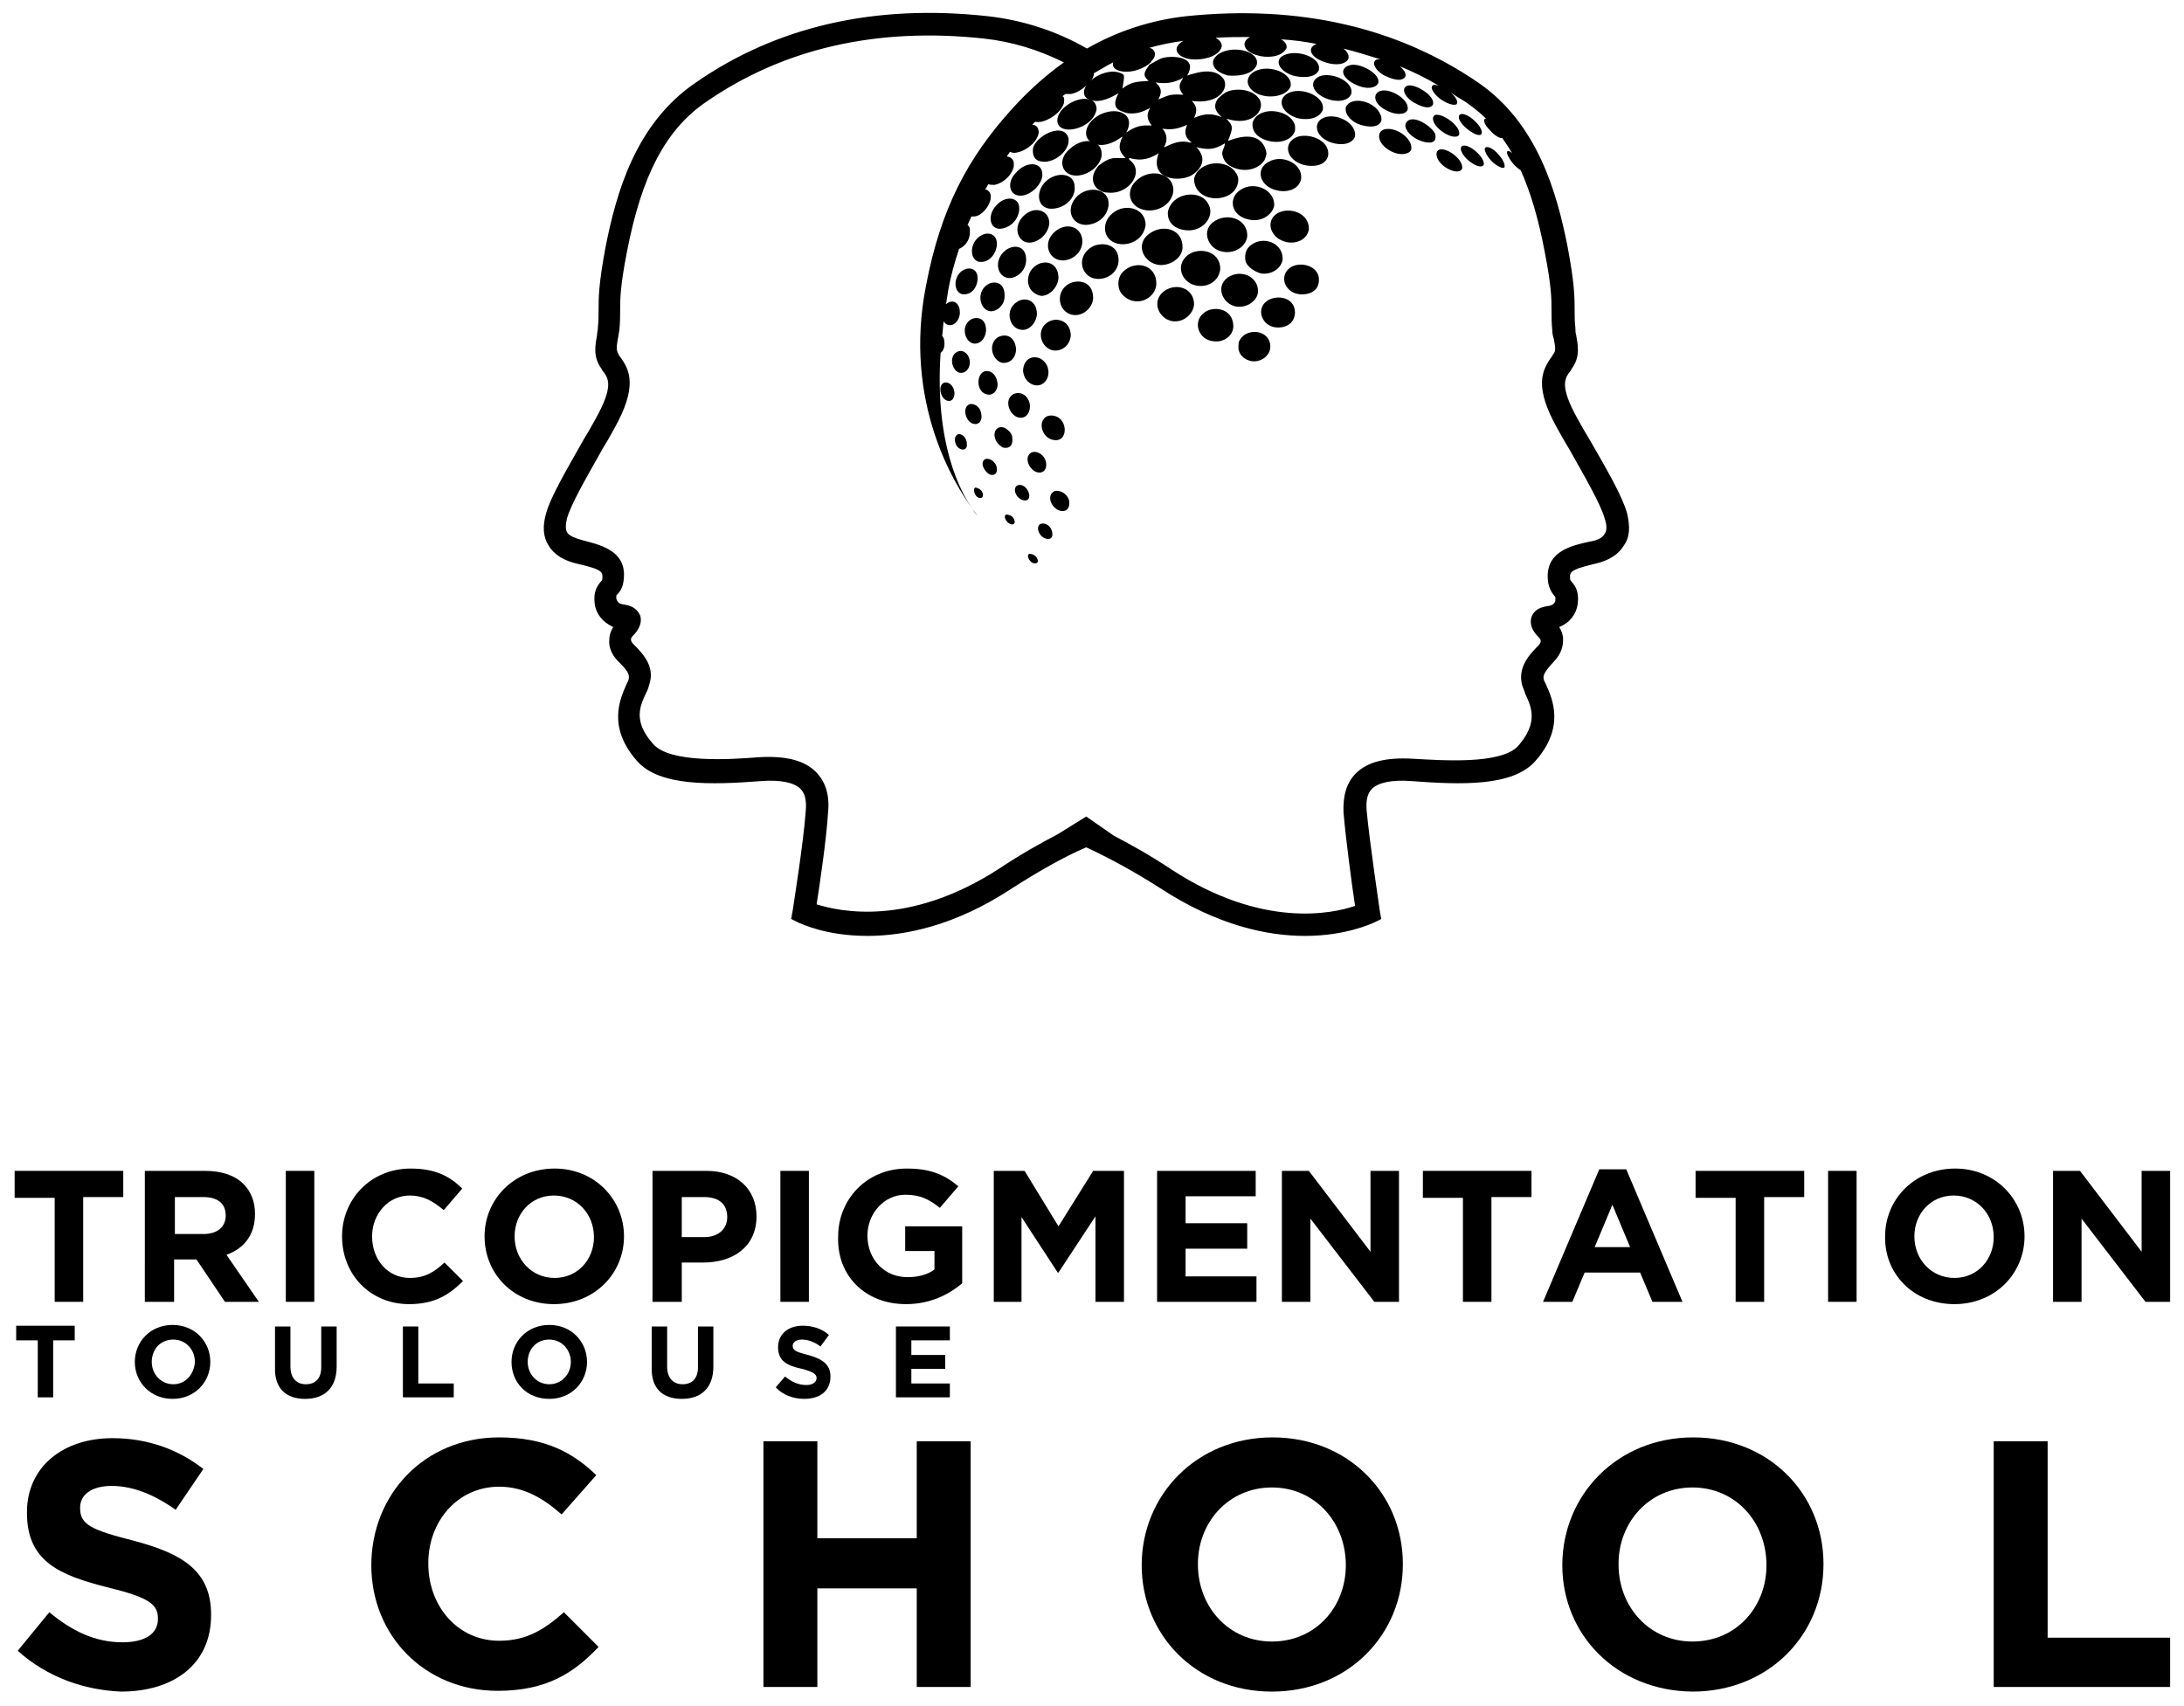 <?xml version="1.0" encoding="utf-8"?>
<!-- Generator: Adobe Illustrator 22.0.1, SVG Export Plug-In . SVG Version: 6.00 Build 0)  -->
<svg version="1.1" id="Calque_1" xmlns="http://www.w3.org/2000/svg" xmlns:xlink="http://www.w3.org/1999/xlink" x="0px" y="0px"
	 viewBox="0 0 283.5 221.5" style="enable-background:new 0 0 283.5 221.5;" xml:space="preserve">
<g>
	<path d="M4.9,181.4h2v-7.4h2.8v-1.9H2.1v1.9h2.8V181.4z"/>
	<path d="M22.4,181.6c2.9,0,4.9-2.2,4.9-4.8v0c0-2.6-2-4.8-4.9-4.8s-4.9,2.2-4.9,4.8v0C17.5,179.5,19.6,181.6,22.4,181.6z
		 M22.5,179.7c-1.6,0-2.8-1.3-2.8-2.9v0c0-1.6,1.1-2.9,2.8-2.9c1.6,0,2.8,1.3,2.8,2.9v0C25.2,178.4,24.1,179.7,22.5,179.7z"/>
	<path d="M39.6,181.6c2.5,0,4.1-1.4,4.1-4.2v-5.2h-2v5.3c0,1.5-0.8,2.2-2,2.2c-1.2,0-2-0.8-2-2.3v-5.2h-2v5.3
		C35.6,180.2,37.1,181.6,39.6,181.6z"/>
	<path d="M52.3,181.4h6.6v-1.8h-4.6v-7.4h-2V181.4z"/>
	<path d="M71.3,181.6c2.9,0,4.9-2.2,4.9-4.8v0c0-2.6-2-4.8-4.9-4.8s-4.9,2.2-4.9,4.8v0C66.4,179.5,68.4,181.6,71.3,181.6z
		 M71.3,179.7c-1.6,0-2.8-1.3-2.8-2.9v0c0-1.6,1.1-2.9,2.8-2.9c1.6,0,2.8,1.3,2.8,2.9v0C74.1,178.4,72.9,179.7,71.3,179.7z"/>
	<path d="M88.5,181.6c2.5,0,4.1-1.4,4.1-4.2v-5.2h-2v5.3c0,1.5-0.8,2.2-2,2.2c-1.2,0-2-0.8-2-2.3v-5.2h-2v5.3
		C84.5,180.2,86,181.6,88.5,181.6z"/>
	<path d="M104.4,181.6c2,0,3.4-1,3.4-2.9v0c0-1.6-1.1-2.3-2.9-2.8c-1.6-0.4-2-0.6-2-1.2v0c0-0.4,0.4-0.8,1.2-0.8
		c0.8,0,1.6,0.3,2.4,0.9l1.1-1.5c-0.9-0.8-2.1-1.2-3.4-1.2c-1.9,0-3.2,1.1-3.2,2.8v0c0,1.8,1.2,2.4,3.1,2.8c1.5,0.4,1.9,0.7,1.9,1.2
		v0c0,0.5-0.5,0.9-1.3,0.9c-1.1,0-1.9-0.4-2.8-1.1l-1.2,1.4C101.6,181.1,103,181.6,104.4,181.6z"/>
	<path d="M116.3,181.4h7v-1.8h-5v-1.9h4.4v-1.8h-4.4V174h5v-1.8h-7V181.4z"/>
	<path d="M7.1,169h3.7v-13.6h5.2V152H1.9v3.5h5.2V169z"/>
	<path d="M18.9,169h3.7v-5.5h2.9l3.7,5.5h4.4l-4.2-6.1c2.2-0.8,3.7-2.5,3.7-5.3v0c0-1.6-0.5-2.9-1.5-3.9c-1.1-1.1-2.8-1.7-5-1.7
		h-7.8V169z M22.7,160.3v-4.9h3.7c1.8,0,2.9,0.8,2.9,2.4v0c0,1.4-1,2.4-2.9,2.4H22.7z"/>
	<path d="M37.1,169h3.7v-17h-3.7V169z"/>
	<path d="M53.1,169.3c3.3,0,5.2-1.2,7-3l-2.4-2.4c-1.3,1.2-2.5,2-4.5,2c-2.9,0-4.9-2.4-4.9-5.4v0c0-2.9,2.1-5.3,4.9-5.3
		c1.7,0,3,0.7,4.4,1.9l2.4-2.8c-1.6-1.6-3.5-2.6-6.7-2.6c-5.2,0-8.9,4-8.9,8.8v0C44.4,165.5,48.1,169.3,53.1,169.3z"/>
	<path d="M71.9,169.3c5.3,0,9.1-4,9.1-8.8v0c0-4.8-3.8-8.8-9-8.8c-5.3,0-9.1,4-9.1,8.8v0C62.9,165.4,66.7,169.3,71.9,169.3z
		 M72,165.9c-3,0-5.2-2.4-5.2-5.4v0c0-2.9,2.1-5.3,5.1-5.3c3,0,5.2,2.4,5.2,5.4v0C77.1,163.5,75,165.9,72,165.9z"/>
	<path d="M84.8,169h3.7v-5.1h2.8c3.8,0,6.9-2,6.9-6v0c0-3.5-2.5-5.9-6.5-5.9h-7V169z M88.5,160.6v-5.2h2.9c1.9,0,3,0.9,3,2.6v0
		c0,1.5-1.1,2.6-3,2.6H88.5z"/>
	<path d="M101.3,169h3.7v-17h-3.7V169z"/>
	<path d="M117.6,169.3c3.1,0,5.5-1.2,7.3-2.7v-7.4h-7.4v3.2h3.8v2.4c-0.9,0.7-2.2,1-3.5,1c-3,0-5.2-2.3-5.2-5.4v0
		c0-2.9,2.2-5.3,4.9-5.3c2,0,3.1,0.6,4.5,1.7l2.4-2.8c-1.8-1.5-3.6-2.3-6.7-2.3c-5.2,0-8.9,4-8.9,8.8v0
		C108.6,165.6,112.3,169.3,117.6,169.3z"/>
	<path d="M128.9,169h3.7v-11l4.7,7.2h0.1l4.8-7.3V169h3.7v-17h-4l-4.5,7.2L133,152h-4V169z"/>
	<path d="M150.1,169h13v-3.3h-9.2v-3.6h8v-3.3h-8v-3.5h9.1V152h-12.8V169z"/>
	<path d="M166.4,169h3.7v-10.8l8.3,10.8h3.2v-17h-3.7v10.5l-8-10.5h-3.5V169z"/>
	<path d="M189.9,169h3.7v-13.6h5.2V152h-14.1v3.5h5.2V169z"/>
	<path d="M200.3,169h3.8l1.6-3.8h7.2l1.6,3.8h3.9l-7.3-17.2h-3.5L200.3,169z M207,161.9l2.3-5.5l2.3,5.5H207z"/>
	<path d="M225.3,169h3.7v-13.6h5.2V152h-14.1v3.5h5.2V169z"/>
	<path d="M237.3,169h3.7v-17h-3.7V169z"/>
	<path d="M253.7,169.3c5.3,0,9.1-4,9.1-8.8v0c0-4.8-3.8-8.8-9-8.8c-5.3,0-9.1,4-9.1,8.8v0C244.6,165.4,248.4,169.3,253.7,169.3z
		 M253.7,165.9c-3,0-5.2-2.4-5.2-5.4v0c0-2.9,2.1-5.3,5.1-5.3c3,0,5.2,2.4,5.2,5.4v0C258.8,163.5,256.7,165.9,253.7,165.9z"/>
	<path d="M266.5,169h3.7v-10.8l8.3,10.8h3.2v-17H278v10.5l-8-10.5h-3.5V169z"/>
</g>
<g>
	<path d="M126.2,66.1c0.4,0.6,0.7,0.8,0.7,0.8S126.6,66.6,126.2,66.1z"/>
	<path d="M211.2,66.6c-0.6-2.1-2.4-5.3-4.9-9.6c-0.5-0.8-1-1.7-1.5-2.6c-2.4-4.3-1.7-5.3-0.9-6.3l0.1-0.2c1.2-1.6,0.8-3.2,0.6-4.4
		c-0.1-0.3-0.1-0.6-0.1-0.9c-0.1-0.9-0.1-1.6-0.1-2.3c0-1.6,0-3.4-0.9-8.2c-1.4-7.1-3.9-16-11.5-21.3c-10.6-7.3-23.4-10.2-38-8.7
		c-4.5,0.5-8.9,1.9-12.9,4.2c-4-2.3-8.4-3.7-12.9-4.2c-14.6-1.6-27.4,1.3-38,8.7C82.5,16.1,80,25,78.6,32.1
		c-0.9,4.8-0.9,6.6-0.9,8.2c0,0.7,0,1.4-0.1,2.3c0,0.3-0.1,0.6-0.1,0.9c-0.2,1.2-0.6,2.8,0.6,4.4l0.1,0.2c0.8,1,1.5,2-0.9,6.3
		c-0.5,0.9-1,1.8-1.5,2.6c-2.5,4.4-4.3,7.5-4.9,9.6c-0.5,1.7-0.4,3.1,0.3,4.2c0.7,1.2,2,2,3.8,2.4c2.6,0.6,3.2,0.9,3.2,1.6
		c0,0.4,0,0.5-0.2,0.7c-0.5,0.6-1,1.3-0.8,2.9c0.2,1.4,1.1,2.4,2.4,3c-0.3,0.5-0.5,1-0.5,1.6c-0.1,0.7,0.1,1.9,1.3,3
		c1.3,1.3,1.3,1.7,1.2,2.2c0,0.2-0.2,0.4-0.3,0.7c-0.8,1.8-2.5,5.5,1.4,9.9c2.9,3.3,9.6,3.1,16.1,2.6c2.5-0.2,4.3,0.2,5.1,1
		c0.6,0.6,0.8,1.5,0.7,2.8c-0.3,4.3-1.7,12.9-1.7,13l-0.2,1.1l1,0.5c0.3,0.1,3.5,1.7,8.9,1.7c4.8,0,11.4-1.3,18.8-6.2
		c3.6-2.3,6.8-4.1,9.6-5.3c2.8,1.3,6,3,9.6,5.3c7.5,4.9,14,6.2,18.8,6.2c5.3,0,8.6-1.6,8.9-1.7l1-0.5l-0.2-1.1c0-0.1-1.3-8.7-1.7-13
		c-0.1-1.3,0.1-2.2,0.7-2.8c0.8-0.8,2.6-1.2,5.1-1c6.6,0.5,13.2,0.7,16.1-2.6c3.9-4.4,2.2-8.1,1.4-9.9c-0.1-0.3-0.3-0.5-0.3-0.7
		c-0.1-0.4-0.1-0.8,1.2-2.2c1.2-1.2,1.3-2.3,1.3-3c0-0.6-0.2-1.1-0.5-1.6c1.3-0.5,2.2-1.6,2.4-3c0.2-1.6-0.3-2.3-0.8-2.9
		c-0.2-0.2-0.2-0.3-0.2-0.7c0-0.7,0.7-1,3.2-1.6c1.8-0.4,3.1-1.2,3.8-2.4C211.6,69.7,211.6,68.3,211.2,66.6z M208.3,69.3
		c-0.3,0.6-1.2,0.9-1.9,1c-2.3,0.5-5.5,1.2-5.5,4.5c0,1.4,0.5,2.1,0.9,2.6c0,0,0.1,0.1,0.1,0.1c0,0,0,0.1,0,0.4
		c0,0.2-0.1,0.7-1.1,0.8c-1.4,0.2-1.8,0.9-2,1.4c-0.4,1.3,0.6,2.3,1,2.7c0.1,0.1,0.2,0.3,0.2,0.4c0,0.2-0.1,0.4-0.4,0.7
		c-1.3,1.3-2.6,2.9-2,5.1c0.1,0.3,0.3,0.7,0.4,1.1c0.8,1.7,1.7,3.7-0.9,6.7c-2.2,2.5-10,1.9-13.7,1.7c-3.5-0.2-5.9,0.4-7.4,1.9
		c-1.2,1.2-1.7,2.9-1.6,5.1c0.3,3.5,1.1,9.5,1.5,12.1c-2.9,1-12,3-23.8-4.7c-2.7-1.8-5.2-3.2-7.5-4.4L141,106l-3.7,2.3
		c-2.3,1.2-4.8,2.6-7.5,4.4c-11.8,7.7-20.9,5.6-23.8,4.7c0.4-2.5,1.3-8.6,1.5-12.1c0.2-2.2-0.4-3.9-1.6-5.1
		c-1.5-1.5-3.9-2.1-7.4-1.9c-3.7,0.3-11.5,0.8-13.7-1.7c-2.7-3-1.7-5-0.9-6.7c0.2-0.4,0.3-0.7,0.4-1.1c0.7-2.2-0.7-3.8-2-5.1
		c-0.3-0.3-0.4-0.5-0.4-0.7c0-0.1,0.1-0.3,0.2-0.4c0.3-0.3,1.4-1.4,1-2.7c-0.2-0.4-0.6-1.2-2-1.4c-1-0.1-1-0.6-1.1-0.8
		c0-0.3,0-0.4,0-0.4c0,0,0.1-0.1,0.1-0.1c0.5-0.5,0.9-1.2,0.9-2.6c0-3.2-3.2-3.9-5.5-4.5c-0.7-0.2-1.6-0.5-1.9-1
		c-0.2-0.4-0.2-1,0-1.8c0.5-1.8,2.4-5.1,4.6-9c0.5-0.8,1-1.7,1.5-2.6c3.1-5.5,2.1-7.7,0.7-9.5l-0.1-0.2c-0.3-0.5-0.3-0.9-0.1-2
		c0.1-0.4,0.1-0.7,0.2-1.1c0.1-1.1,0.1-1.9,0.1-2.6c0-1.5,0-3.1,0.9-7.7c1.9-9.8,5-15.8,10.3-19.4c10-6.9,22.1-9.7,36-8.2
		c3.7,0.4,7.2,1.5,10.4,3.1c-2.4,1.7-4.6,3.7-6.7,6c-5.8,6.4-9.3,13-11.2,23c-3,15.2,3.8,25.9,6,28.9c-1.5-2.1-4.9-8.4-4.1-20.2
		c0.3-0.2,0.5-0.6,0.5-1.2c0-0.5-0.1-0.8-0.3-1c0.1-0.6,0.1-1.3,0.2-1.9c0.2,0.4,0.6,0.5,0.7,0.5c0.8,0.1,1.4-0.8,1.4-1.6
		c0-0.2,0-0.8-0.4-1.2c-0.4-0.4-1-0.3-1.4,0.1c0.1-0.6,0.2-1.2,0.3-1.9c0.3-1.7,0.8-3.5,1.4-5.3c0.5-0.2,1.3-0.8,1.4-2c0,0,0,0,0,0
		c0,0,0,0,0,0c0,0,0,0,0,0c0,0,0,0,0,0c0,0,0,0,0,0c0,0,0,0,0,0v0c0,0,0,0,0,0c0-0.1,0-0.3,0-0.5c0-0.3-0.1-0.4-0.3-0.6
		c0.2-0.4,0.3-0.7,0.5-1.1c0.1,0,0.3,0,0.4,0c0.9-0.1,1.9-1.2,2.1-2.3c0-0.2,0-0.4,0-0.5c-0.1-0.4-0.4-0.7-0.7-0.7
		c0.1-0.2,0.3-0.5,0.4-0.7c0.2,0.1,0.5,0.1,0.8,0.1c1-0.2,2.2-1.1,2.5-2.4c0-0.1,0-0.3,0-0.5c-0.1-0.5-0.4-0.7-0.9-0.8
		c0.1-0.2,0.3-0.4,0.4-0.6c0.2,0.1,0.5,0.2,0.9,0.1c1.1-0.2,2.5-1.2,2.8-2.4c0-0.1,0.1-0.3,0-0.5c-0.1-0.5-0.4-0.7-0.8-0.7
		c0.1-0.1,0.2-0.3,0.4-0.4c0.3,0.1,0.6,0,0.8,0c0.9-0.2,2.5-1.1,2.9-2.4c0,0,0,0,0,0c0,0,0,0,0,0c0,0,0,0,0,0c0,0,0,0,0,0
		c0,0,0,0,0,0c0,0,0,0,0,0s0,0,0,0c0,0,0,0,0,0c0-0.2,0.1-0.5,0-0.7c0-0.1-0.1-0.2-0.2-0.2c0.1-0.1,0.3-0.2,0.4-0.3
		c0.2,0,0.5,0,0.7,0c0.6-0.1,1.4-0.5,2-1.1c-0.5,0.8-0.4,1.6,0.6,1.9c1.3,0.4,2.7-0.4,3.6-0.9c-0.9,1.6-0.2,2.1,0.3,2.3
		c0.5,0.2,0.5,0.2,0.9,0.3c1.1,0.1,1.8-0.1,2.9-0.7c-0.6,1-0.3,1.6,0.2,2.3c-1.4-0.1-2.1,0.1-3.3,0.9c1.2-2.2-0.8-3.2-2.7-2.6
		c-2.4,0.7-3.4,3.2-1.6,4c0.6,0.3,2,0.5,3.8-0.9c-0.4,1.1-0.7,1.7,0.4,2.8c-0.6,0.1-1.3-0.1-1.9,0.1c-0.8,0.2-1.4,0.8-1.6,0.9
		c-1.6,1.9-0.1,3.1,0,3.1c0.4,0.3,0.8,0.4,1.2,0.4c2.5,0.3,4.6-2.3,3.2-3.9c-0.1-0.1-0.1-0.1-0.5-0.5c0,0,0.1,0,0.1-0.1
		c1.7,0.5,2.8,0,3.8-0.6c-1.2,3.3,2.4,3.8,4.2,2.9c0,0,2.8-1.5,0.7-3.7c1.6,0.4,2.4,0.3,3.7-0.5c0,0.6-0.5,1-0.3,1.6
		c0.2,0.9,0.9,1.3,1.1,1.4c1.3,0.7,3,0.6,4-0.4c0.5-0.4,0.5-1,0.6-1.2c0-0.1-0.2-3.6-5-1.7c0.7-1.8,0.7-1.9-0.2-2.9
		c3.3,1.1,5.1-1.1,4.3-2.5c-1-1.6-3.8-1.5-4.7-0.7c-0.5,0.4-0.5,0.4-0.7,0.6c-0.7,1-0.3,1.7,0.5,2.4c-1.3-0.5-2.2-0.5-3.6,0.1
		c0.5-1,0.3-1.6-0.3-2.2c3.7,0.5,4.9-1.8,4.1-2.9c-1.2-1.6-3.7-0.7-4.7-0.4c1.5-2.5-1.9-2.6-3.1-2.3c-0.7,0.2-1.2,0.6-1.8,0.9
		c0,0,0,0,0,0c0,0,0,0,0,0c0,0,0,0,0,0c0,0,0,0,0,0c0,0,0,0,0,0c-0.6,0.9-1,1.3-0.1,2.1c-1.5,0.1-2.3,0.1-3.4,1
		c0.3-1.8,0.3-1.8-0.2-2c-1.4-0.6-3,0.3-3.3,0.5c-0.2,0.1-0.4,0.3-0.6,0.5c0.2-0.2,0.3-0.5,0.4-0.8c0,0,0,0,0,0c0,0,0,0,0,0
		c0,0,0,0,0,0c0,0,0,0,0,0c0,0,0,0,0,0c0,0,0,0,0,0c0,0,0,0,0,0c0,0,0,0,0,0c0,0,0-0.1,0-0.2l1.9-1.1c0.2-0.1,0.4-0.2,0.6-0.3
		c-0.2,0.6,0.3,1.1,1.4,1.2c0.1,0,0.3,0,0.4,0c1.4,0,2.6-0.8,2.7-0.9c0.1-0.1,0.1-0.1,0.2-0.1c0-0.1,0-0.1,0.2-0.2
		c0-0.1,0-0.1,0.1-0.2c0.3-0.3,0.4-0.6,0.4-0.7c0.1-0.5-0.2-0.9-0.7-1c1.4-0.4,2.9-0.7,4.4-0.9c-0.1,0.1-0.2,0.1-0.3,0.2
		c-1.2,0.9-0.4,2,1.4,2.2c1.2,0.1,3.2-0.2,3.8-1.4c0-0.1,0.1-0.2,0.1-0.3c0-0.5-0.3-0.8-0.8-1.1c1.5-0.1,3-0.1,4.5-0.1
		c-0.1,0-0.1,0.1-0.2,0.1c-1.1,0.7-0.5,1.9,1.2,2.3c1,0.3,2.9,0.3,3.6-0.8c0,0,0-0.1,0.1-0.1c0.1-0.5-0.2-0.9-0.7-1.2
		c1.6,0.1,3.1,0.3,4.6,0.6c0,0,0,0,0,0c-1.3,0.5-0.8,1.7,0.9,2.3c1,0.4,2.6,0.6,3.2-0.3c0.2-0.5-0.1-1-0.6-1.4
		c1.6,0.4,3.2,0.9,4.8,1.4c-0.1,0-0.3,0-0.4,0c-0.8,0.2-0.5,1.3,0.9,2.1c0.1,0,2,1.1,2.7,0.2c0,0,0,0,0,0c0,0,0,0,0,0c0,0,0,0,0,0
		c0,0,0,0,0,0c0,0,0,0,0,0c0,0,0,0,0,0c0,0,0,0,0,0c0,0,0,0,0,0c0.2-0.4-0.1-0.9-0.7-1.4c1.7,0.7,3.4,1.5,5,2.5
		c-0.2,0-0.3-0.1-0.5-0.1c-0.7,0.1-0.3,1,0.7,1.8c0.8,0.6,1.9,1,2.2,0.7c0,0,0,0,0,0c0,0,0,0,0,0c0,0,0,0,0,0c0,0,0,0,0,0
		c0,0,0,0,0,0c0,0,0,0,0,0c0,0,0,0,0,0c0,0,0,0,0,0c0.2-0.4-0.2-1-0.8-1.5c0.6,0.4,1.2,0.8,1.9,1.2c1,0.7,1.9,1.4,2.7,2.2
		c-0.1,0-0.2,0-0.2,0.1c0,0,0,0,0,0c0,0,0,0,0,0c0,0,0,0,0,0c0,0,0,0,0,0c0,0,0,0,0,0c0,0,0,0,0,0c0,0,0,0,0,0c0,0,0,0,0,0
		c-0.2,0.4,0.4,1.1,0.7,1.4c0.7,0.8,1.4,1.1,1.6,1c0.4,0.6,0.9,1.3,1.3,2c-0.2-0.2-0.4-0.3-0.5-0.3c-0.4,0-0.1,0.7,0.5,1.5
		c0.4,0.5,0.8,0.8,1.1,1c1.3,2.9,2.3,6.3,3.1,10.5c0.9,4.6,0.9,6.2,0.9,7.7c0,0.8,0,1.6,0.1,2.6c0,0.4,0.1,0.8,0.2,1.1
		c0.2,1.1,0.3,1.6-0.1,2l-0.1,0.2c-1.4,1.9-2.4,4,0.7,9.5c0.5,0.9,1,1.8,1.5,2.6c2.2,3.9,4.1,7.2,4.6,9
		C208.6,68.2,208.6,68.9,208.3,69.3z M153.6,12.3c-1.6-0.1-1.8,0-3.2,0.6c0,0,0-0.1,0-0.1c0.7-1.2-0.1-1.8-0.4-2.1
		c1.3,0.2,2.3,0.1,3.6-0.6c-0.2,0.3-0.3,0.5-0.4,0.7C153,11.4,153.2,11.8,153.6,12.3z M154.7,18.5c-0.1,0-0.2,0-0.3,0
		c-0.3-0.1-0.9-0.2-1.7,0c-0.4,0.1-0.9,0.3-1.3,0.5c-0.2,0.1-0.2,0.1-0.2,0.1c0,0,0,0-0.1,0c0.5-0.9,0.4-1.7-0.2-2.4
		c1.2,0.2,2.1,0,3.2-0.5c-0.1,0.2-0.1,0.3-0.2,0.6C153.8,17.5,154,18,154.7,18.5z M154.7,18.5C154.7,18.5,154.7,18.5,154.7,18.5
		L154.7,18.5L154.7,18.5z"/>
	<path d="M163.1,8.5c0.1-0.2,0.1-0.5,0-0.8c-0.7-1.6-4.7-1.8-5.6,0.1c0,0,0,0,0,0c0,0,0,0,0,0c0,0,0,0,0,0v0c0,0,0,0,0,0v0
		c0,0,0,0,0,0v0c-0.3,1.2,1.1,1.8,1.9,2C160.5,9.9,162.5,9.8,163.1,8.5z"/>
	<polygon points="149.5,8 149.5,8 149.6,8 149.6,8 149.6,8 149.5,8 149.5,8 149.5,8 149.5,8 149.5,8 149.5,8 149.5,8 149.5,8 
		149.5,8 149.5,8 149.5,8 	"/>
	<path d="M139.1,16.8c1.1-0.1,2.8-0.9,3.2-2.4c0.1-0.3,0-0.5,0-0.6c-0.3-1.5-3-1.2-4.5,0.5C136.7,15.7,137.3,17,139.1,16.8z"/>
	<path d="M138.9,19.3c-1.8,1.5-1,3.5,0.8,3.5c1.1,0,2.9-0.8,3.3-2.5c0-0.2,0-0.3,0-0.4C143,18.3,140.8,17.6,138.9,19.3z"/>
	<path d="M168.1,17C168.1,17,168.1,16.9,168.1,17C168.1,16.9,168.1,16.9,168.1,17C168.1,16.9,168.1,16.9,168.1,17
		C168.1,16.9,168.1,16.9,168.1,17C168.1,16.9,168.1,16.9,168.1,17C168.1,16.9,168.1,16.9,168.1,17C168.1,16.9,168.1,16.9,168.1,17
		C168.1,16.9,168.1,16.9,168.1,17c0-0.3,0.1-0.7-0.2-1.2c-1-1.7-4.6-2-5.3,0.1c0,0,0,0,0,0c0,0,0,0,0,0c0,0,0,0,0,0c0,0,0,0,0,0
		c0,0,0,0,0,0c0,0,0,0,0,0c0,0,0,0,0,0c0,0,0,0,0,0c-0.2,1.5,1.2,2.2,2.1,2.4C165.8,18.6,167.6,18.4,168.1,17z"/>
	<path d="M167.5,11.3C167.5,11.3,167.5,11.3,167.5,11.3C167.5,11.3,167.5,11.3,167.5,11.3C167.5,11.3,167.5,11.3,167.5,11.3
		C167.5,11.3,167.5,11.3,167.5,11.3C167.5,11.3,167.5,11.3,167.5,11.3C167.5,11.3,167.5,11.3,167.5,11.3
		C167.5,11.3,167.5,11.3,167.5,11.3C167.5,11.3,167.5,11.3,167.5,11.3c0.5-1.7-2.7-3.1-4.7-2c-1.5,0.9-0.9,2.6,1.1,3.1
		C165,12.7,166.9,12.5,167.5,11.3z"/>
	<path d="M148.8,27.3c1.7,0.2,3.3-0.9,3.5-2.4c0.2-2.3-2.7-3.1-4.5-1.7C145.9,24.6,146.5,27,148.8,27.3z"/>
	<path d="M157.3,25.7c1.2,0.2,3.1-0.3,3.4-2c0.1-0.5,0-0.9-0.3-1.3c-1.1-1.8-4.8-1.6-5.4,0.8c0,0,0,0,0,0c0,0,0,0,0,0c0,0,0,0,0,0
		c0,0,0,0,0,0c0,0,0,0,0,0c0,0,0,0,0,0c0,0,0,0,0,0c0,0,0,0,0,0C155,24.9,156.4,25.6,157.3,25.7z"/>
	<path d="M167.2,12.1c-1.5,0.8-0.9,2.5,1.1,3.2c1,0.3,2.8,0.3,3.4-1C172.1,12.5,168.9,11.2,167.2,12.1z"/>
	<path d="M135.7,21c1.4-0.1,2.8-1.3,3-2.5c0-0.2,0.1-0.6-0.2-1c-0.9-1.4-3.9,0.1-4.4,1.7c0,0,0,0,0,0c0,0,0,0,0,0c0,0,0,0,0,0
		c0,0,0,0,0,0c0,0,0,0,0,0c0,0,0,0,0,0c0,0,0,0,0,0c0,0,0,0,0,0C133.9,20.9,135,21,135.7,21z"/>
	<path d="M151.6,27.5C151.6,27.5,151.6,27.5,151.6,27.5C151.6,27.5,151.6,27.5,151.6,27.5C151.6,27.5,151.6,27.5,151.6,27.5
		C151.6,27.5,151.6,27.5,151.6,27.5C151.6,27.5,151.6,27.5,151.6,27.5C151.6,27.5,151.6,27.5,151.6,27.5
		C151.6,27.5,151.6,27.5,151.6,27.5c-0.1,1.4,0.9,2.3,2.5,2.4c1.5,0.1,2.8-0.9,3-2.2c0.1-0.8-0.3-1.3-0.5-1.6
		C155.4,24.6,152.1,25.1,151.6,27.5C151.6,27.5,151.6,27.5,151.6,27.5z"/>
	<path d="M139.9,25.4c-1.6,1.5-1,3.7,1,3.8c1,0,2.7-0.6,3-2.5c0-0.1,0-0.2,0-0.2C144,24.6,141.5,24,139.9,25.4z"/>
	<path d="M165.7,24.7L165.7,24.7c1,0.3,2.9,0.1,3.2-1.5c0.2-2-2.5-3.2-4.2-2.2C162.9,21.9,163.5,24.2,165.7,24.7z"/>
	<path d="M139.5,24.7c0-0.1,0-0.2,0-0.3c0.1-2-2.4-2.2-3.8-0.8c-1.3,1.3-1.1,3.5,0.8,3.5C137.6,27.1,139.2,26.4,139.5,24.7z"/>
	<path d="M167.8,9.8c1.1,0.3,2.9,0.4,3.4-0.7c0,0,0,0,0,0c0,0,0,0,0,0c0,0,0,0,0,0c0,0,0,0,0,0c0,0,0,0,0,0c0,0,0,0,0,0c0,0,0,0,0,0
		c0,0,0,0,0,0c0,0,0-0.1,0-0.1c0.3-1.5-2.8-2.7-4.6-1.8C165.4,7.8,166,9.2,167.8,9.8z"/>
	<path d="M168.1,17.9c-1.6,0.9-1,2.9,1.1,3.5c1.1,0.3,2.9,0.2,3.2-1.2C172.7,18.1,169.6,17.1,168.1,17.9z"/>
	<path d="M162.1,28.5c1.7,0.4,3.1-0.7,3.3-1.8c0.1-2.1-2.6-3.2-4.3-2.1C159.4,25.6,159.7,28,162.1,28.5z"/>
	<path d="M145.5,31.7c1.4,0.1,2.9-0.7,3.2-2.4c0.1-2.3-2.7-3-4.3-1.6C142.8,29,143.2,31.5,145.5,31.7z"/>
	<path d="M132.6,25.4c1.2-0.1,2.5-1.3,2.7-2.5c0-0.1,0-0.3,0-0.4c-0.1-1.5-2.1-1.6-3.4-0.1C130.6,23.7,131,25.5,132.6,25.4z"/>
	<path d="M172.2,12.8c1.2,0.5,2.8,0.4,3.2-0.6c0.4-1.6-2.5-2.9-4.1-2.3C169.8,10.6,170.4,12.1,172.2,12.8z"/>
	<path d="M171.8,15.3c-1.4,0.6-1.1,2.5,1,3.2c1.2,0.4,2.7,0.3,3.1-0.8c0,0,0,0,0,0l0,0c0,0,0,0,0,0v0c0,0,0,0,0,0v0c0,0,0,0,0,0
		c0,0,0,0,0,0C176.1,15.9,173.4,14.6,171.8,15.3z"/>
	<path d="M161.9,30.7c0.1-2.4-2.8-3.2-4.5-1.8c-1.5,1.2-0.5,3.6,1.5,3.8C160.2,32.9,161.7,32.1,161.9,30.7z"/>
	<path d="M149.1,30.4c-1.8,1.4-0.6,3.8,1.4,4c1.3,0.1,2.9-0.8,3-2.2C153.6,29.7,150.9,29,149.1,30.4z"/>
	<path d="M132.9,28c-1.5,1.4-0.8,3.5,0.7,3.5c1.1,0,2.4-1,2.6-2.4c0-0.1,0-0.2,0-0.2C136.2,27.4,134.4,26.6,132.9,28z"/>
	<path d="M140.5,31.5C140.5,31.5,140.5,31.5,140.5,31.5c0.1-2-2-2.8-3.6-1.4c-1.6,1.4-0.8,3.6,0.9,3.7
		C138.6,33.9,140.3,33.3,140.5,31.5z"/>
	<path d="M169.9,29.8C169.9,29.8,169.9,29.8,169.9,29.8C169.9,29.8,169.9,29.8,169.9,29.8C169.9,29.8,169.9,29.8,169.9,29.8
		C169.9,29.8,169.9,29.8,169.9,29.8C169.9,29.8,169.9,29.8,169.9,29.8C169.9,29.8,169.9,29.8,169.9,29.8
		C169.9,29.8,169.9,29.8,169.9,29.8C169.9,29.8,169.9,29.8,169.9,29.8c0.1-2.2-2.6-3-4.1-2.1c-1.6,1-0.9,3.2,1.1,3.7
		C168,31.7,169.6,31.3,169.9,29.8z"/>
	<path d="M141.5,32.2c-1.9,1.4-1,3.9,0.9,4c1.3,0.1,2.7-0.8,2.8-2.3C145.3,31.5,142.7,31.3,141.5,32.2z"/>
	<path d="M179.3,15.7c0-0.1,0.1-0.4-0.1-0.8c-0.7-1.8-3.8-2.5-4.5-1c0,0,0,0,0,0c0,0,0,0,0,0c0,0,0,0,0,0c0,0,0,0,0,0c0,0,0,0,0,0
		c0,0,0,0,0,0c0,0,0,0,0,0c0,0,0,0,0,0c-0.2,1.1,0.9,1.9,1.6,2.2C177.4,16.5,178.9,16.7,179.3,15.7z"/>
	<path d="M155.5,37.1c1.5,0.2,2.8-0.8,2.9-2.2c0-2.3-2.7-2.9-4.2-1.8C152.4,34.5,153.5,36.9,155.5,37.1z"/>
	<path d="M176,11c1.5,0.7,2.6,0.4,2.9-0.2c0.4-1.2-2.5-2.8-3.8-2.3C173.9,8.9,174.1,10.1,176,11z"/>
	<path d="M129.9,29.7c1-0.1,2.2-0.9,2.4-2.4c0-0.1,0-0.3,0-0.4c-0.1-1.4-1.9-1.5-3-0.2C128.1,28,128.5,29.8,129.9,29.7z"/>
	<path d="M163.7,35.5c1.4,0.2,2.7-0.7,2.8-1.9c0-2.1-2.5-3-4.1-1.8c-1.1,0.8-0.7,2.1-0.7,2.2C162,34.7,162.9,35.3,163.7,35.5z"/>
	<path d="M146.1,35c-1.1,0.8-1,2-0.8,2.6c0.2,0.6,1,1.4,2,1.5c1.4,0.2,2.8-0.9,2.8-2.3C150.1,34.5,147.7,33.8,146.1,35z"/>
	<path d="M179.9,14.3c1.3,0.7,2.5,0.6,2.8,0c0.4-1.3-2.2-2.9-3.5-2.5C178.2,12.1,178.2,13.4,179.9,14.3z"/>
	<path d="M179.7,16.8c-1.1,0.3-0.9,1.9,0.8,2.8c1.3,0.7,2.5,0.4,2.7-0.2C183.4,17.9,181.1,16.4,179.7,16.8z"/>
	<path d="M137.4,36.1c0-2.1-1.9-2.5-3.1-1.5c-1,0.8-0.9,2-0.8,2.3c0.2,1,1.1,1.4,1.6,1.5C136.1,38.5,137.3,37.4,137.4,36.1z"/>
	<path d="M163.3,37.8c0-1.9-2.2-2.9-3.9-1.8c-1.7,1.2-0.7,3.5,1.1,3.8C161.9,40,163.3,39,163.3,37.8z"/>
	<path d="M151.1,37.8c-1.7,1.3-0.7,3.6,1.1,3.9c1.4,0.2,2.7-0.9,2.8-2.2C155,37.5,152.8,36.6,151.1,37.8z"/>
	<path d="M138.5,37c-1.6,1.2-1,3.7,0.9,3.9c1.1,0.1,2.4-0.8,2.5-2.2C141.9,36.3,139.6,36.2,138.5,37z"/>
	<path d="M130.4,32.6c-1.4,1.2-1,3.4,0.6,3.5c1,0,2.1-0.9,2.2-2.2C133.3,31.7,131.4,31.7,130.4,32.6z"/>
	<path d="M127.4,34c1,0,1.9-1,2-2.2c0-0.1,0-0.2,0-0.3c-0.1-1.3-1.5-1.6-2.6-0.5C125.7,32.2,126.1,34.1,127.4,34z"/>
	<path d="M167.4,34.8c-1.4,1.1-0.6,3.2,1.3,3.4c0.9,0.1,2.4-0.2,2.5-1.7C171.4,34.5,168.7,33.8,167.4,34.8z"/>
	<path d="M182.5,16C182.5,16,182.5,16,182.5,16C182.5,16,182.5,16,182.5,16C182.5,16,182.5,16,182.5,16C182.5,16,182.5,16,182.5,16
		C182.5,16,182.5,16,182.5,16C182.5,16,182.5,16,182.5,16C182.5,16,182.5,16,182.5,16C182.5,16,182.5,16,182.5,16
		c-0.3,0.6,0.4,1.5,1.3,2c0.9,0.5,2.2,0.8,2.5,0.1c0-0.1,0.1-0.4,0-0.7C185.9,16.4,183.2,14.6,182.5,16z"/>
	<path d="M156.3,40.6c-1.5,1.1-0.8,3.5,1.2,3.7c1.2,0.2,2.6-0.6,2.6-2C160,39.9,157.4,39.7,156.3,40.6z"/>
	<path d="M183.5,13.3c0.1,0,1.9,1.2,2.5,0.3c0.4-1.1-2.2-2.7-3.2-2.5C181.9,11.3,182.1,12.4,183.5,13.3z"/>
	<path d="M164.3,39.2c-1.2,1-0.5,3.1,1.3,3.3c0.9,0.1,2.4-0.2,2.5-1.9c0,0,0,0,0,0c0,0,0,0,0,0c0,0,0,0,0,0c0,0,0,0,0,0c0,0,0,0,0,0
		c0,0,0,0,0,0c0,0,0,0,0,0c0,0,0,0,0,0C168.1,38.4,165.4,38.2,164.3,39.2z"/>
	<path d="M132.5,42.8c1,0.2,2-0.8,2.1-2c0-1.9-1.6-2.3-2.6-1.6C130.4,40.2,131,42.6,132.5,42.8z"/>
	<path d="M128.1,37c-1.4,1-0.9,3.2,0.4,3.4c0.8,0.1,1.9-0.7,1.9-1.9C130.5,36.5,128.9,36.4,128.1,37z"/>
	<path d="M135.9,41.9c-1.5,1.1-0.7,3.4,0.9,3.6c1,0.1,2.1-0.6,2.2-2C138.9,41.5,137,41.1,135.9,41.9z"/>
	<path d="M126.9,36.3c0-0.1,0-0.1,0-0.2c0-1.4-1.4-1.6-2.3-0.7c-1,1.1-0.6,2.9,0.6,2.8C126.1,38.2,126.8,37.4,126.9,36.3z"/>
	<path d="M187.1,17c0.9,0.7,2,1,2.3,0.5c0.3-1-1.9-2.7-3-2.6C185.8,15,185.8,16,187.1,17z"/>
	<path d="M186.9,19.4c-0.7,0.2-0.6,1.4,0.7,2.3c0.9,0.6,1.9,0.8,2.2,0.2C190,20.8,188,19.2,186.9,19.4z"/>
	<path d="M161.5,43.5c-0.5,0.4-0.6,0.7-0.7,0.9c0,0-0.1,0.8,0,1.1c0.4,1.3,1.8,1.4,1.8,1.4c1.2,0.1,2.3-0.8,2.3-1.9
		C164.9,43.2,162.8,42.6,161.5,43.5z"/>
	<path d="M131.9,45.4c-0.1-1.7-1.3-2.2-2.4-1.6c-1.3,0.9-0.7,3,0.6,3.3C130.9,47.2,131.8,46.7,131.9,45.4z"/>
	<path d="M126,41.5c-1.3,0.8-0.8,2.9,0.4,3.1c0.7,0.1,1.5-0.5,1.6-1.7C128,41.1,126.6,41.1,126,41.5z"/>
	<path d="M190,18.9c-0.8,0.1-0.2,1.3,0.7,2c0.6,0.5,1.6,1,1.9,0.5C192.8,20.5,190.9,18.8,190,18.9z"/>
	<path d="M132.8,48.1C132.8,48.1,132.8,48.1,132.8,48.1C132.8,48.1,132.8,48.1,132.8,48.1C132.8,48.1,132.8,48.1,132.8,48.1
		C132.8,48.1,132.8,48.1,132.8,48.1C132.8,48.1,132.8,48.1,132.8,48.1C132.8,48.1,132.8,48.1,132.8,48.1
		C132.8,48.1,132.8,48.1,132.8,48.1C132.8,48.1,132.8,48.1,132.8,48.1c0.1,1.3,1,1.8,1.5,1.9c0.9,0.2,1.8-0.5,1.8-1.7
		c0-0.3-0.1-0.9-0.5-1.3C134.8,46,132.9,46.1,132.8,48.1z"/>
	<path d="M190.4,16.7c0.6,0.5,1.6,1.1,1.9,0.7c0.4-0.7-1.5-2.6-2.5-2.6C189.1,14.8,189.2,15.7,190.4,16.7z"/>
	<path d="M193,19.1c-0.5,0-0.3,0.8,0.6,1.8c0.6,0.6,1.5,1.1,1.7,0.8C195.5,20.9,193.8,19,193,19.1z"/>
	<path d="M128.1,51.2c0.7,0.2,1.4-0.4,1.4-1.3c-0.1-1.5-1.2-2-1.9-1.6C126.7,48.9,126.8,50.9,128.1,51.2z"/>
	<path d="M124.6,48.4c0.7,0.1,1.3-0.5,1.3-1.4c-0.1-1.2-1-1.7-1.7-1.3C123.1,46.3,123.6,48.2,124.6,48.4z"/>
	<path d="M132.2,54.2c0.9,0.2,1.5-0.5,1.5-1.5c-0.1-1.4-1.3-2-2.2-1.5C130.3,51.9,131,53.9,132.2,54.2z"/>
	<path d="M138.2,55.6c-0.2-1.6-1.7-1.9-2.4-1.5c-1.2,0.8-0.4,2.8,0.9,3C137.4,57.3,138.3,56.9,138.2,55.6z"/>
	<path d="M127.4,53.9c-0.1-1.3-1.2-1.6-1.6-1.4c-0.9,0.4-0.5,2.2,0.5,2.5C126.9,55.2,127.5,54.8,127.4,53.9z"/>
	<path d="M122.5,49.7c-0.8,0.4-0.4,2,0.4,2.3c0.6,0.2,1-0.2,1-1C123.8,49.9,123,49.5,122.5,49.7z"/>
	<path d="M131.4,56.8c0-0.2-0.1-0.6-0.6-1c-0.8-0.7-1.8-0.3-1.7,0.8c0,0,0,0,0,0v0c0,0,0,0,0,0c0,0,0,0,0,0c0,0,0,0,0,0c0,0,0,0,0,0
		c0,0,0,0,0,0v0c0.1,0.8,0.7,1.3,1.1,1.5C130.2,58.1,131.6,58.5,131.4,56.8z"/>
	<path d="M134.6,61.3c0.7,0.2,1.3-0.2,1.2-1.2c-0.2-1.2-1.4-1.7-2-1.3C132.9,59.4,133.6,61,134.6,61.3z"/>
	<path d="M124.3,56.4c-0.6,0.3-0.4,1.6,0.4,1.9c0.5,0.2,0.9-0.1,0.8-0.7C125.5,56.7,124.7,56.2,124.3,56.4z"/>
	<path d="M129.4,60.8C129.4,60.8,129.4,60.8,129.4,60.8C129.4,60.8,129.4,60.8,129.4,60.8C129.4,60.8,129.4,60.8,129.4,60.8
		C129.4,60.8,129.4,60.8,129.4,60.8C129.4,60.8,129.4,60.8,129.4,60.8c-0.1-0.9-1-1.4-1.5-1.2c-0.8,0.4-0.1,1.7,0.6,2
		C129,61.8,129.5,61.5,129.4,60.8C129.4,60.8,129.4,60.8,129.4,60.8C129.4,60.8,129.4,60.8,129.4,60.8
		C129.4,60.8,129.4,60.8,129.4,60.8z"/>
	<path d="M133.6,64.2c-0.2-1-1-1.4-1.5-1.2c-0.7,0.3-0.3,1.6,0.6,1.9C133.2,65.1,133.7,64.9,133.6,64.2z"/>
	<path d="M126.6,63.3c-0.3,0.1-0.2,1,0.4,1.3c0.3,0.1,0.6,0.1,0.6-0.4C127.5,63.5,126.8,63.3,126.6,63.3z"/>
	<path d="M131.7,67.6C131.7,67.6,131.7,67.6,131.7,67.6C131.7,67.6,131.7,67.6,131.7,67.6C131.7,67.6,131.7,67.6,131.7,67.6
		L131.7,67.6C131.7,67.6,131.7,67.6,131.7,67.6L131.7,67.6C131.7,67.6,131.7,67.6,131.7,67.6c-0.2-0.8-1-0.8-1.1-0.8
		c-0.4,0.2,0,1,0.5,1.2C131.5,68.2,131.8,68,131.7,67.6C131.7,67.6,131.7,67.6,131.7,67.6z"/>
	<path d="M136.8,63.8c-1,0.6-0.3,2.2,0.8,2.5c0.7,0.2,1.3-0.2,1.2-1.2C138.6,64,137.4,63.5,136.8,63.8z"/>
	<path d="M135.1,68c-0.7,0.3-0.3,1.6,0.6,1.9c0.5,0.2,1,0,0.9-0.7C136.5,68.3,135.7,67.8,135.1,68z"/>
	<path d="M134.7,72.7C134.7,72.7,134.7,72.7,134.7,72.7C134.7,72.7,134.7,72.7,134.7,72.7C134.7,72.7,134.7,72.7,134.7,72.7
		L134.7,72.7C134.7,72.7,134.7,72.7,134.7,72.7L134.7,72.7C134.7,72.7,134.7,72.7,134.7,72.7c-0.2-0.8-1-0.8-1.1-0.8
		c-0.4,0.2,0,1,0.5,1.2C134.5,73.2,134.8,73.1,134.7,72.7C134.7,72.7,134.7,72.7,134.7,72.7z"/>
</g>
<g>
	<path d="M2.3,214.3l4.1-5c2.9,2.4,5.9,3.9,9.5,3.9c2.9,0,4.6-1.1,4.6-3v-0.1c0-1.8-1.1-2.7-6.4-4c-6.4-1.6-10.6-3.4-10.6-9.7v-0.1
		c0-5.8,4.6-9.6,11.1-9.6c4.6,0,8.6,1.5,11.8,4l-3.6,5.3c-2.8-2-5.6-3.1-8.3-3.1c-2.7,0-4.1,1.2-4.1,2.8v0.1c0,2.1,1.4,2.8,6.9,4.2
		c6.5,1.7,10.1,4,10.1,9.6v0.1c0,6.3-4.8,9.9-11.7,9.9C11,219.4,6.2,217.8,2.3,214.3z"/>
	<path d="M48.2,203.2L48.2,203.2c0-9.1,6.8-16.6,16.6-16.6c6,0,9.6,2,12.6,4.9l-4.5,5.1c-2.5-2.2-5-3.6-8.1-3.6
		c-5.4,0-9.2,4.5-9.2,9.9v0.1c0,5.5,3.8,10,9.2,10c3.6,0,5.9-1.5,8.4-3.7l4.5,4.5c-3.3,3.5-6.9,5.7-13.1,5.7
		C55.1,219.5,48.2,212.3,48.2,203.2z"/>
	<path d="M99.1,187.1h7v12.6H119v-12.6h7V219h-7v-12.8h-12.9V219h-7V187.1z"/>
	<path d="M148.2,203.2L148.2,203.2c0-9.1,7.1-16.6,17-16.6c9.8,0,16.9,7.3,16.9,16.4v0.1c0,9.1-7.1,16.5-17,16.5
		S148.2,212.2,148.2,203.2z M174.7,203.2L174.7,203.2c0-5.6-4-10.1-9.6-10.1s-9.6,4.5-9.6,9.9v0.1c0,5.5,4,10,9.6,10
		C170.8,213.1,174.7,208.6,174.7,203.2z"/>
	<path d="M202.8,203.2L202.8,203.2c0-9.1,7.1-16.6,17-16.6c9.8,0,16.9,7.3,16.9,16.4v0.1c0,9.1-7.1,16.5-17,16.5
		C209.8,219.5,202.8,212.2,202.8,203.2z M229.3,203.2L229.3,203.2c0-5.6-4-10.1-9.6-10.1s-9.6,4.5-9.6,9.9v0.1c0,5.5,4,10,9.6,10
		C225.4,213.1,229.3,208.6,229.3,203.2z"/>
	<path d="M258.8,187.1h7v25.5h15.9v6.4h-22.9V187.1z"/>
</g>
</svg>
